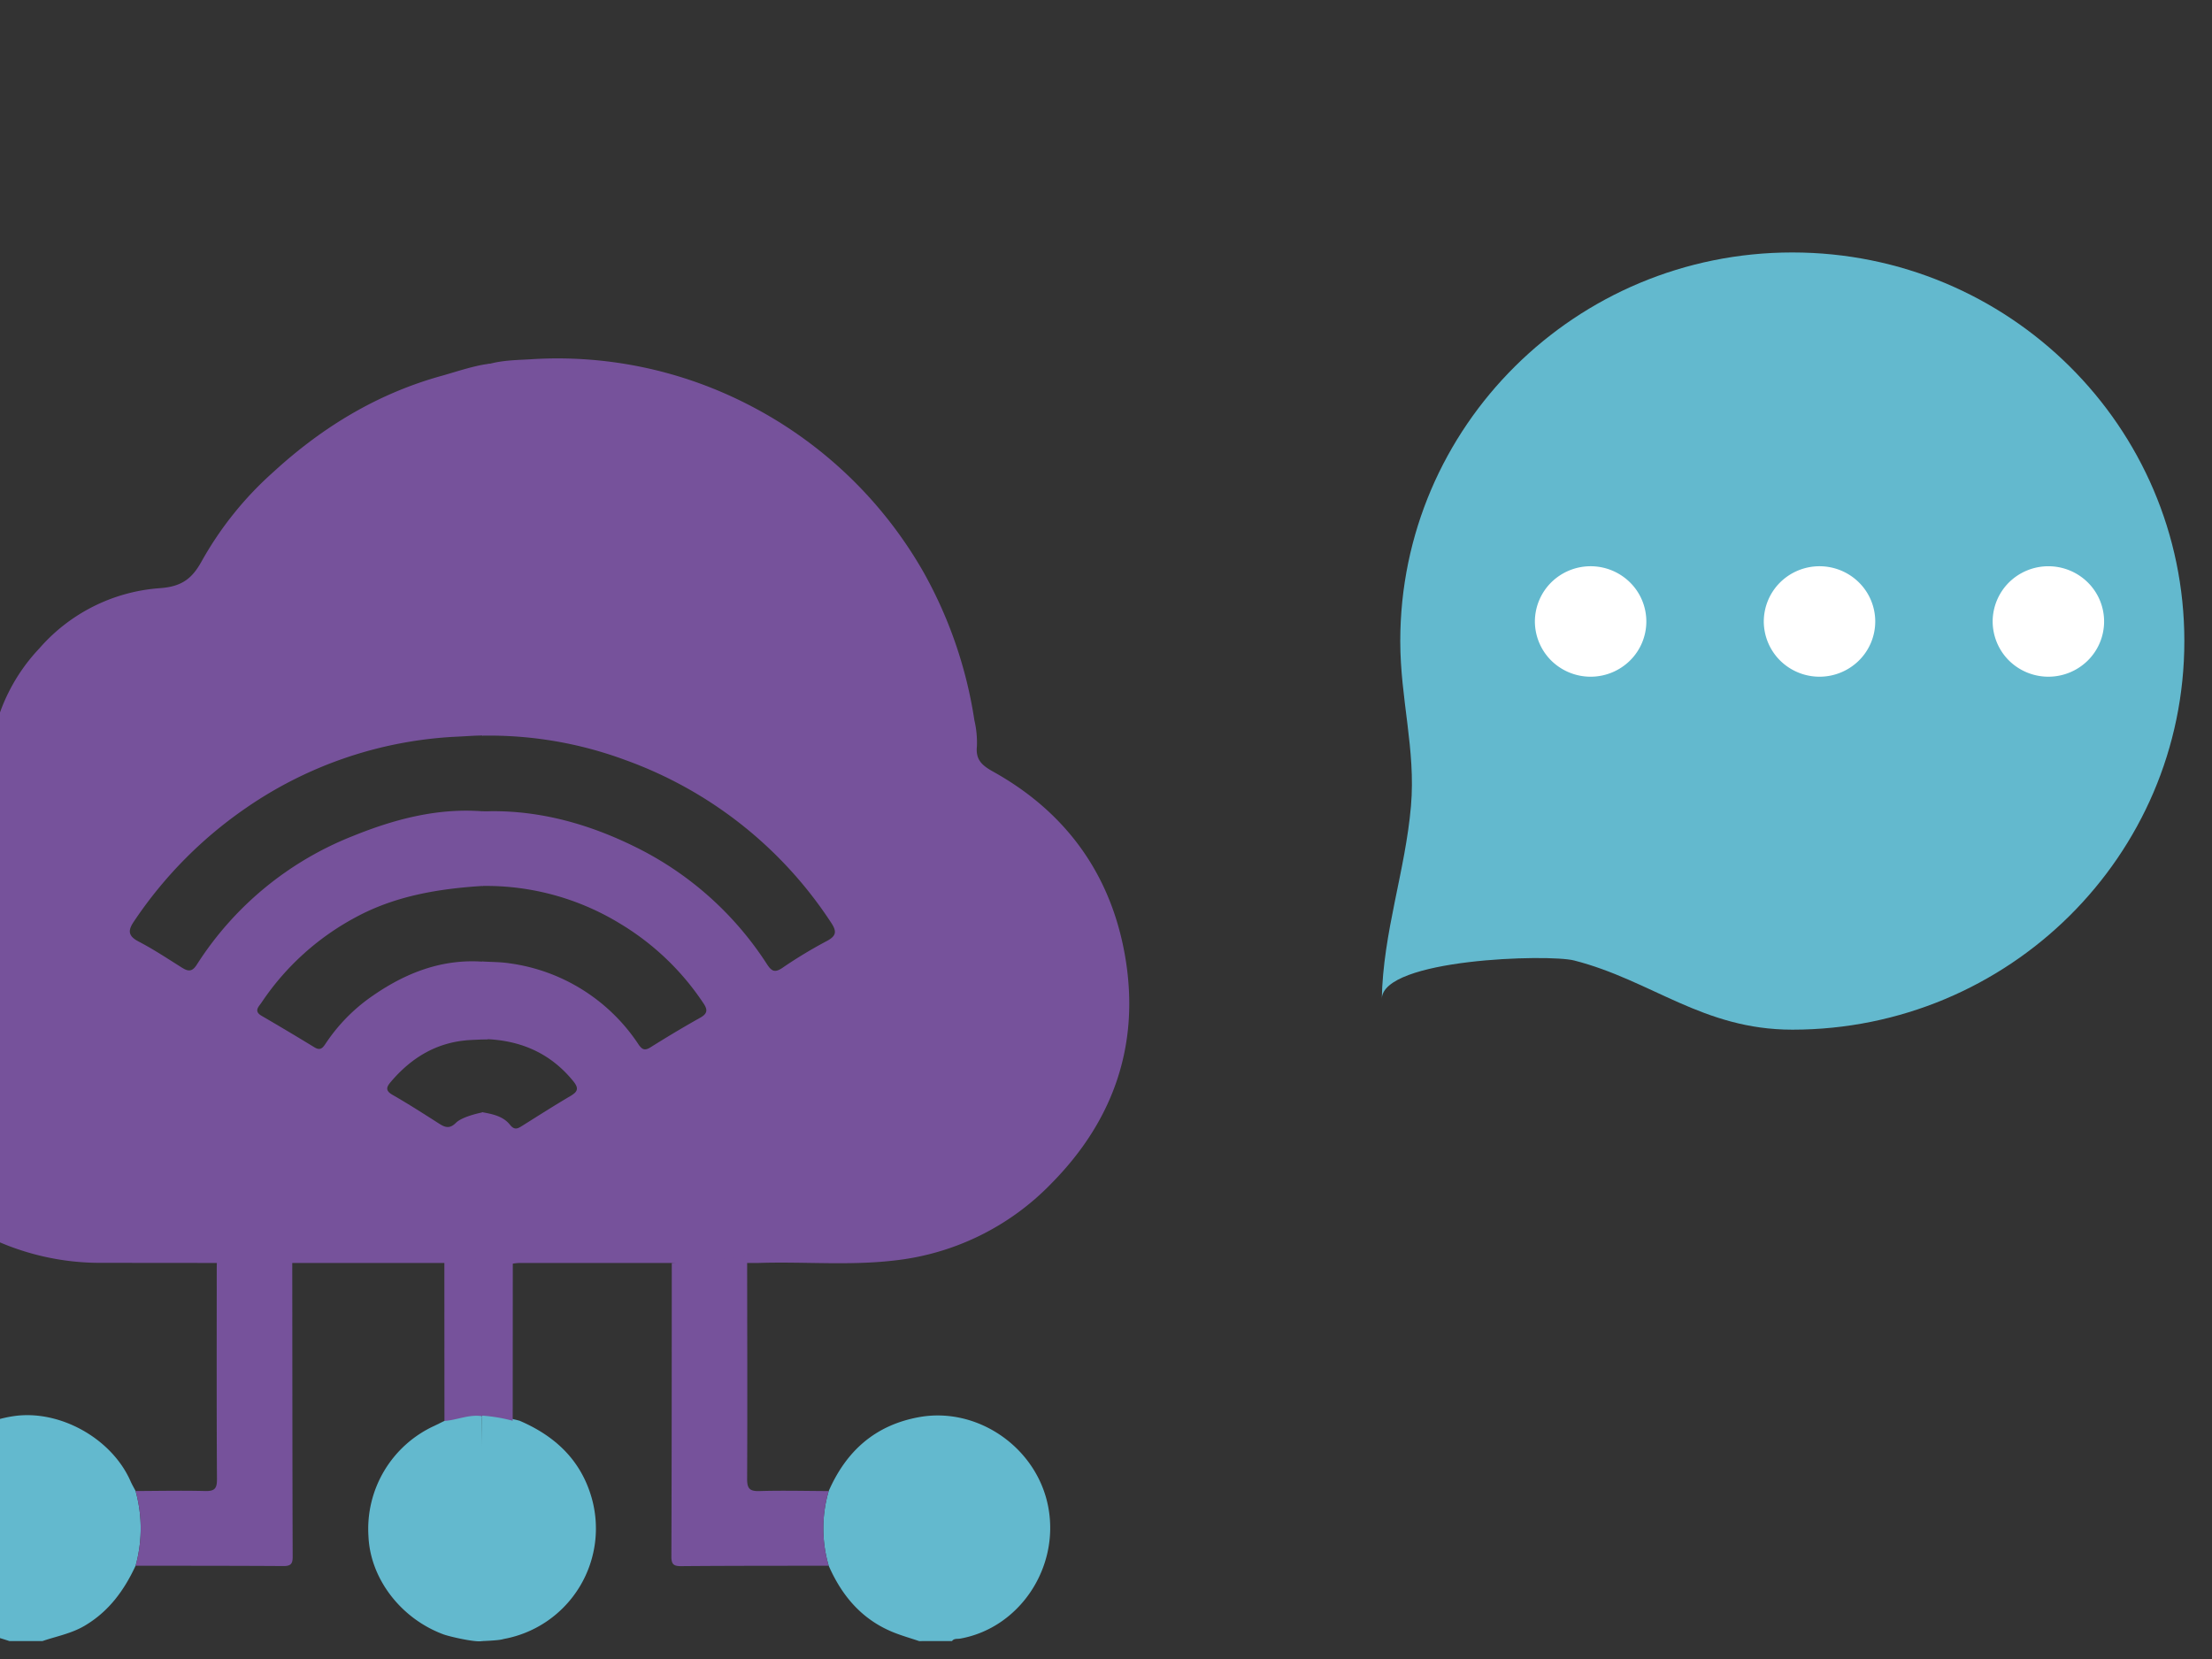 <?xml version="1.0" encoding="UTF-8"?>
<svg xmlns="http://www.w3.org/2000/svg" xmlns:xlink="http://www.w3.org/1999/xlink" width="400" height="300" viewBox="0 0 400 300">
  <rect x="0" y="0" width="400" height="300" fill="#333333" stroke="none"/>
  <defs>
    <clipPath id="clip-path">
      <path id="Rectangle_11440" data-name="Rectangle 11440" d="M12,0H388a12,12,0,0,1,12,12V300a0,0,0,0,1,0,0H0a0,0,0,0,1,0,0V12A12,12,0,0,1,12,0Z" fill="none"></path>
    </clipPath>
  </defs>
  <g id="analytics_illustration" data-name="analytics illustration" transform="translate(-23.841)">
    <g id="Group_5093" data-name="Group 5093" transform="translate(23.841)" clip-path="url(#clip-path)">
      <path id="Path_74449" data-name="Path 74449" d="M0,160.441c.83-.061.811-.664.94-1.285a47.755,47.755,0,0,1,14.164-25.2,37.638,37.638,0,0,1,10.149-7.158c2.406-1.113,2.739-2.857,3.065-4.92a32.981,32.981,0,0,1,8.6-17.313A31.9,31.9,0,0,1,58.7,93.675c4.138-.289,5.94-1.862,7.678-5.064A62.108,62.108,0,0,1,79.253,72.653c8.8-8.076,18.791-14.166,30.45-17.386,2.4-.665,6.493-2.065,9.019-2.2,0,22.174-1.626,45.078-1.625,67.253-1.455,0-3.14.141-4.652.208a73.192,73.192,0,0,0-38.661,13.242,76.477,76.477,0,0,0-19.749,20.153c-1.121,1.628-1.114,2.639.839,3.654,2.686,1.4,5.223,3.08,7.789,4.695,1.124.707,1.848.85,2.716-.5a59.25,59.25,0,0,1,28.289-23.3c7.443-3.012,15.187-5.063,23.326-4.453l.121,13.5c-8.03.5-15.909,1.812-23.052,5.7A47.258,47.258,0,0,0,77.1,168.6c-.49.732-1.471,1.548-.006,2.4q4.815,2.8,9.566,5.7c1,.613,1.438.2,1.975-.595a31.879,31.879,0,0,1,7.6-8.038c6.166-4.5,13.009-7.4,20.83-6.851,0,4.483.938,14.028.938,14.028s-2.408.1-3.177.144c-5.993.337-10.65,3.172-14.421,7.644-.77.912-.889,1.541.37,2.264,2.891,1.658,5.7,3.462,8.509,5.256,1.081.689,1.884.876,2.961-.191,1.24-1.225,4.838-1.9,4.838-1.9s-.093,18.133-.089,27.12l-6.818.116H69.043q-10.382-.009-20.763-.019a46.279,46.279,0,0,1-21.01-4.867C13.263,203.755,4.405,192.611.95,177.348c-.145-.643.05-1.425-.95-1.51Z" transform="translate(-29.801 12.685)" fill="#76529b"></path>
      <path id="Path_74450" data-name="Path 74450" d="M160.278,247.382c-1.559-.527-3.149-.976-4.671-1.592-5.68-2.3-9.3-6.59-11.69-12.04a23.948,23.948,0,0,1,0-13.5c3.153-7.172,8.311-11.885,16.274-13.356,10.628-1.964,21.426,5.488,23.439,16.283,2.05,10.989-5.249,21.855-15.95,23.757-.5.089-1.089-.073-1.462.442Z" transform="translate(5.936 49.381)" fill="#63b9ce"></path>
      <path id="Path_74451" data-name="Path 74451" d="M51.5,233.769c-2.071,4.461-4.853,8.288-9.231,10.861-2.393,1.408-5.066,1.888-7.623,2.763h-5.94c-1.418-.47-2.87-.856-4.246-1.424C15.6,242.311,10.374,233.822,11.4,224.822c1.063-9.3,8.333-16.62,17.961-18.095,8.333-1.276,17.808,3.974,21.223,11.745.269.612.61,1.192.92,1.785a25.187,25.187,0,0,1,0,13.512" transform="translate(-26.983 49.369)" fill="#63b9ce"></path>
      <path id="Path_74452" data-name="Path 74452" d="M100.522,207.547c6.2,2.666,10.811,6.836,12.866,13.414A20.305,20.305,0,0,1,97.682,247c-.269.052-.507.255-3.958.388-1.662-12.014-.01-27.111-.015-40.666l.039-.164a29.039,29.039,0,0,1,6.774.988" transform="translate(-6.555 49.372)" fill="#63b9ce"></path>
      <path id="Path_74453" data-name="Path 74453" d="M128.131,215.878h-27.5c-2.275.027-4.55,1.292-6.826,1.32l-1.223-1.43c0-8.987,1.24-17.973,1.236-26.96l.005-.2c1.882.333,3.814.72,5.049,2.275.838,1.056,1.435.681,2.248.171,2.878-1.805,5.741-3.635,8.669-5.356,1.336-.786,1.6-1.384.519-2.71-4.261-5.23-9.84-7.509-16.476-7.611a.866.866,0,0,0-.01-.336q0-6.726,0-13.448a.762.762,0,0,0,.015-.238c1.659.105,3.339.083,4.975.336a33.332,33.332,0,0,1,23.3,14.654c.64.935,1.12,1.192,2.168.537,2.95-1.849,5.938-3.643,8.976-5.344,1.334-.747,1.416-1.42.593-2.638A47.325,47.325,0,0,0,118.9,154.583,46.47,46.47,0,0,0,93.851,147.7a1.2,1.2,0,0,0-.026-.266l-.232-11.851c.018-.078.254-1.318.247-1.4a12.807,12.807,0,0,0,1.511,0c9.234-.1,17.953,2.4,26.153,6.443a59.589,59.589,0,0,1,23.82,21.186c.816,1.245,1.375,1.674,2.8.708a82.157,82.157,0,0,1,7.975-4.825c1.835-.961,1.916-1.768.8-3.43a74.659,74.659,0,0,0-37.184-29.343,70.813,70.813,0,0,0-25.861-4.4,1.146,1.146,0,0,0-.026-.261q0-33.261,0-66.524c2.784-1.09,5.781-1.11,8.659-1.27a75.4,75.4,0,0,1,39.184,8.044,76.691,76.691,0,0,1,32.016,30.5,78.945,78.945,0,0,1,9.169,26.732,17.675,17.675,0,0,1,.455,4.687c-.256,2.438.9,3.463,2.915,4.586,13.423,7.46,21.523,18.95,23.959,33.854,2.551,15.6-2.159,29.247-13.393,40.613a46.534,46.534,0,0,1-28.591,13.965c-8.039.921-16.1.171-24.151.418-.761.025-1.523.01-2.284.014Z" transform="translate(-6.654 12.509)" fill="#76529b"></path>
      <path id="Path_74454" data-name="Path 74454" d="M121.037,184.566l13.628-1.239c.014,13.006.063,27.251,0,40.257-.009,1.763.436,2.281,2.238,2.228,4.168-.126,8.341-.015,12.514,0a23.97,23.97,0,0,0,0,13.5c-8.885.016-17.77,0-26.655.076-1.381.011-1.8-.327-1.793-1.746.064-17.69.059-36.62.073-54.311" transform="translate(0.44 43.821)" fill="#76529b"></path>
      <path id="Path_74455" data-name="Path 74455" d="M43.457,239.315a25.187,25.187,0,0,0,0-13.512c4.181-.012,8.368-.107,12.546,0,1.689.043,2.176-.394,2.168-2.114-.077-12.664-.044-25.33-.04-37.994,0-.377.031-1.991.048-2.368H71.787c.016,17.722.02,36.684.074,54.406.006,1.312-.435,1.647-1.7,1.638-8.9-.057-17.8-.048-26.7-.061" transform="translate(-18.937 43.822)" fill="#76529b"></path>
      <path id="Path_74456" data-name="Path 74456" d="M93.6,211.87q-.019-13.729-.036-27.462l6.826-.081q-.007,14.266-.016,28.531a29.1,29.1,0,0,0-6.774-.989" transform="translate(-7.66 44.061)" fill="#76529b"></path>
      <path id="Path_74457" data-name="Path 74457" d="M94.915,212.5q.019-14.311.036-28.62l-6.826-.083q.007,14.867.016,29.733a27.947,27.947,0,0,1,6.774-1.03" transform="translate(-7.77 43.932)" fill="#76529b"></path>
      <path id="Path_74458" data-name="Path 74458" d="M97.673,206.7c0,13.555,1.116,40.379.014,40.666s-5.9-.808-7.013-1.224c-7.676-2.861-13.2-10.062-13.525-17.734a20.491,20.491,0,0,1,11.906-19.957c.61-.286,1.21-.594,1.815-.892,2.286-.141,4.45-1.23,6.8-.859" transform="translate(-10.519 49.391)" fill="#63b9ce"></path>
      <path id="Path_74459" data-name="Path 74459" d="M297.972,177.389c-16.2,0-25.444-8.933-39.464-12.515-4.59-1.173-34.631-.331-34.771,6.955.231-12.041,4.263-23.155,5.276-34.866.885-10.238-1.935-19.312-1.935-29.845,0-38.81,31.74-70.273,70.894-70.273s70.894,31.463,70.894,70.273-31.74,70.272-70.894,70.272" transform="translate(26.134 8.807)" fill="#63b9ce"></path>
      <path id="Path_74460" data-name="Path 74460" d="M279,92.628a10.007,10.007,0,0,0,2.953,7.063,10.138,10.138,0,0,0,14.249,0,9.926,9.926,0,0,0,0-14.125,10.138,10.138,0,0,0-14.249,0A10,10,0,0,0,279,92.628" transform="translate(39.949 19.754)" fill="#fff"></path>
      <path id="Path_74461" data-name="Path 74461" d="M312.109,92.628a10.011,10.011,0,0,0,2.951,7.063,10.141,10.141,0,0,0,14.251,0,9.929,9.929,0,0,0,0-14.125,10.141,10.141,0,0,0-14.251,0,10.009,10.009,0,0,0-2.951,7.062" transform="translate(48.227 19.754)" fill="#fff"></path>
      <path id="Path_74462" data-name="Path 74462" d="M245.885,92.628a10.012,10.012,0,0,0,2.953,7.063,10.138,10.138,0,0,0,14.249,0,9.926,9.926,0,0,0,0-14.125,10.138,10.138,0,0,0-14.249,0,10.01,10.01,0,0,0-2.953,7.062" transform="translate(31.671 19.754)" fill="#fff"></path>
    </g>
  </g>
</svg>
